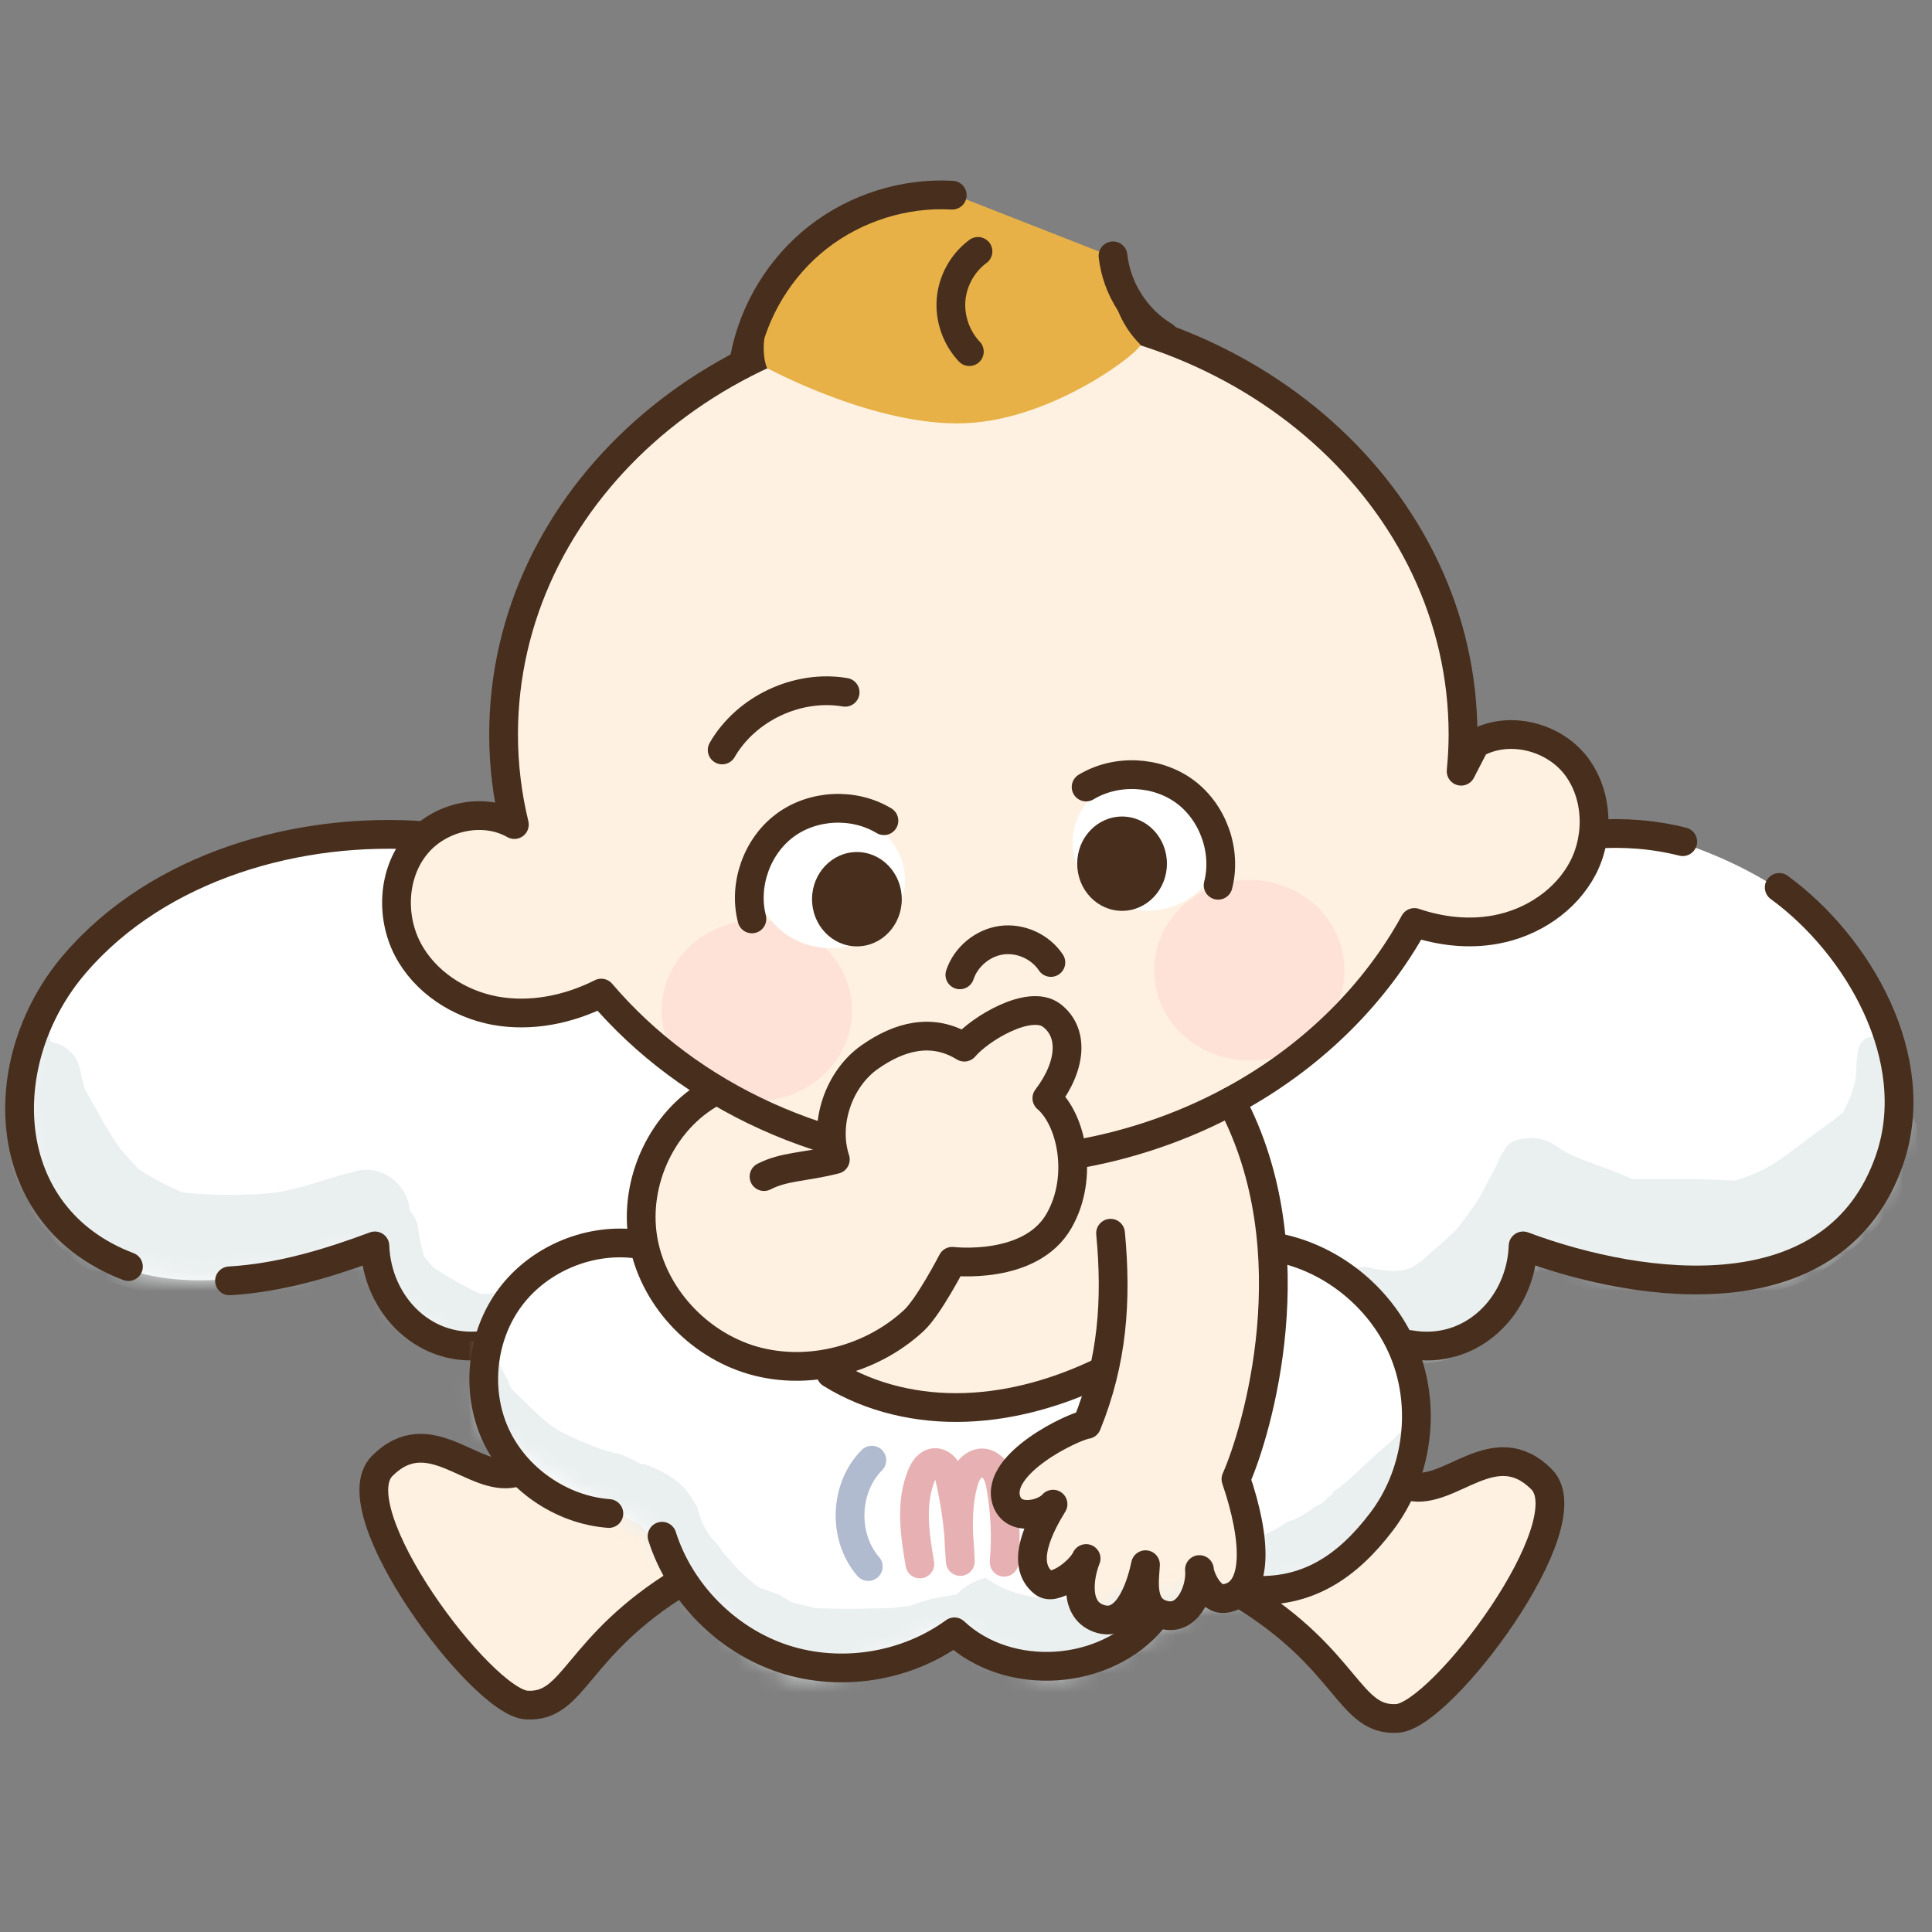 <svg width="101" height="101" viewBox="0 0 101 101" fill="none" xmlns="http://www.w3.org/2000/svg">
<rect x="0" y="0" width="101" height="101" fill="#808080" stroke="none"/>
<g clip-path="url(#clip0_4861_2454)">
<path d="M21.974 43.4C21.974 43.4 16.878 43.121 11.796 44.971C1.813 48.602 0.497 55.3 1.174 59.224C3.407 72.183 19.651 64.884 19.651 64.884C19.651 64.884 19.448 68.605 23.26 69.943C27.875 71.567 41.504 64.087 41.504 64.087L41.113 48.481L21.974 43.4Z" fill="white"/>
<path d="M78.331 42.7C80.872 42.295 83.428 42.422 88.51 44.272C98.493 47.903 99.958 55.352 99.282 59.276C97.049 72.236 79.624 65.125 79.624 65.125C79.624 65.125 80.105 69.019 76.294 70.357C71.678 71.98 58.801 63.388 58.801 63.388L59.192 47.782C59.192 47.79 73.445 43.475 78.331 42.7Z" fill="white"/>
<mask id="mask0_4861_2454" style="mask-type:luminance" maskUnits="userSpaceOnUse" x="58" y="42" width="42" height="29">
<path d="M78.332 42.7C80.873 42.294 83.428 42.422 88.51 44.271C98.493 47.902 99.959 55.352 99.282 59.276C97.05 72.236 79.625 65.124 79.625 65.124C79.625 65.124 80.106 69.018 76.294 70.356C71.679 71.98 58.802 63.388 58.802 63.388L59.193 47.782C59.193 47.789 73.445 43.475 78.332 42.7Z" fill="white"/>
</mask>
<g mask="url(#mask0_4861_2454)">
<path d="M99.357 57.833C99.455 57.509 99.53 57.186 99.568 56.901C99.583 56.81 99.568 56.72 99.553 56.645C99.598 56.434 99.635 56.224 99.65 56.006C99.643 56.029 99.62 56.044 99.605 56.059C99.613 55.983 99.635 55.901 99.643 55.826C99.613 55.344 99.177 55.051 98.733 55.044C98.726 54.818 98.673 54.593 98.5 54.427C98.147 54.059 97.501 54.149 97.252 54.585C97.215 54.645 97.192 54.713 97.17 54.773C97.17 54.766 97.17 54.758 97.17 54.758C97.17 54.766 97.17 54.773 97.17 54.773V54.781C97.004 55.367 97.102 55.968 96.974 56.555C96.847 57.103 96.621 57.637 96.343 58.163C96.2 58.269 96.057 58.381 95.914 58.517C93.141 60.471 92.885 61.035 90.69 61.727C88.901 61.599 87.112 61.659 85.323 61.636C84.413 61.215 83.646 60.975 82.955 60.712C82.917 60.697 82.887 60.682 82.849 60.674C82.293 60.456 81.774 60.223 81.248 59.84C80.79 59.547 80.196 59.426 79.654 59.539C79.256 59.554 78.858 59.719 78.655 60.11C78.497 60.306 78.392 60.531 78.301 60.764C78.286 60.802 78.271 60.832 78.264 60.87C78.249 60.915 78.226 60.96 78.211 60.997C77.858 61.554 77.617 62.17 77.264 62.726C76.911 63.283 76.512 63.801 76.099 64.32C75.535 64.869 74.896 65.388 74.377 65.869C74.122 66.049 73.941 66.177 73.784 66.275C73.31 66.44 72.814 66.493 72.303 66.395C72.242 66.395 72.07 66.372 71.979 66.357C71.964 66.357 71.949 66.35 71.927 66.35C71.822 66.335 71.716 66.297 71.611 66.275C70.904 66.057 70.145 66.598 70.153 67.342C70.213 68.222 71.017 68.59 71.852 68.755C71.769 69.064 71.776 69.409 71.934 69.815C73.663 72.882 78.339 70.559 79.113 67.801C79.241 67.432 79.444 66.981 79.534 66.538C79.602 66.41 79.662 66.275 79.722 66.147C80.459 66.598 81.323 66.883 82.173 67.109C84.496 68.267 87.36 67.951 89.931 67.906C91.697 67.846 93.464 67.507 95.005 66.613C96.816 65.418 98.576 63.959 99.696 62.08C99.823 61.854 99.921 61.606 100.011 61.366C100.771 59.772 100.319 58.426 99.357 57.833Z" fill="#EAEFEF"/>
</g>
<mask id="mask1_4861_2454" style="mask-type:luminance" maskUnits="userSpaceOnUse" x="1" y="43" width="41" height="28">
<path d="M21.974 43.4C21.974 43.4 16.877 43.121 11.796 44.971C1.813 48.602 0.497 55.3 1.174 59.224C3.406 72.183 19.651 64.884 19.651 64.884C19.651 64.884 19.448 68.605 23.259 69.943C27.875 71.567 41.504 64.087 41.504 64.087L41.113 48.481L21.974 43.4Z" fill="white"/>
</mask>
<g mask="url(#mask1_4861_2454)">
<path d="M28.01 68.725C28.025 68.41 27.905 68.147 27.71 67.944C27.619 67.838 27.514 67.748 27.386 67.681L27.409 67.688C27.394 67.681 27.379 67.681 27.364 67.673C27.206 67.583 27.033 67.53 26.845 67.53C26.575 67.485 26.281 67.5 26.011 67.575C25.71 67.613 25.409 67.65 25.124 67.643C24.883 67.53 24.635 67.418 24.41 67.297C23.846 66.996 23.297 66.673 22.756 66.328C22.733 66.312 22.726 66.305 22.711 66.297C22.696 66.282 22.68 66.267 22.666 66.26C22.5 66.079 22.342 65.891 22.177 65.704C21.951 64.929 21.876 64.358 21.861 64.26C21.839 63.884 21.666 63.561 21.418 63.298C21.35 61.937 19.944 60.817 18.546 61.238C18.501 61.253 18.471 61.268 18.433 61.283C18.448 61.276 18.456 61.268 18.471 61.261C18.29 61.321 18.095 61.351 17.915 61.404C15.05 62.268 14.81 62.419 12.246 62.464C11.172 62.464 10.337 62.441 9.488 62.321C8.721 61.968 7.954 61.592 7.248 61.118C6.015 59.863 5.834 59.427 4.466 56.991C4.188 56.322 4.263 55.503 3.677 54.984C3.391 54.683 3.023 54.525 2.639 54.465C2.602 54.127 2.549 53.789 2.301 53.556C2.256 53.511 2.203 53.495 2.151 53.458C2.113 53.15 2.083 52.842 2.076 52.541C2 52.804 1.94 53.075 1.888 53.36C1.572 53.308 1.234 53.428 1.068 53.714C1.031 53.909 1.023 54.104 1.008 54.307C1.001 54.307 0.993 54.322 1.001 54.383C0.993 54.563 1.001 54.743 1.016 54.924C0.828 55.082 0.655 55.277 0.55 55.51C-0.157 57.156 0.129 59.058 0.512 60.75C1.241 63.103 2.527 64.989 4.541 66.35C5.646 67.102 6.917 67.455 8.232 67.598C9.345 67.989 10.518 68.177 11.713 68.079C13.893 67.936 16.509 67.718 18.561 66.688C18.989 68.214 20.004 69.304 21.154 69.996C21.192 70.019 21.23 70.041 21.275 70.071C21.35 70.116 21.425 70.154 21.508 70.199C21.613 70.259 21.718 70.312 21.831 70.357C22.906 70.845 24.026 71.011 24.86 70.875C25.439 70.913 25.928 70.605 26.214 70.169C26.537 70.071 26.785 69.988 26.755 69.973C26.86 69.973 26.958 69.958 27.063 69.936C27.086 69.928 27.101 69.928 27.123 69.921C27.138 69.913 27.161 69.913 27.176 69.906C27.236 69.883 27.296 69.861 27.349 69.831C27.371 69.823 27.386 69.816 27.409 69.808C27.401 69.808 27.394 69.816 27.379 69.816C27.394 69.808 27.409 69.8 27.424 69.793C27.469 69.763 27.507 69.733 27.552 69.703C27.597 69.673 27.634 69.635 27.672 69.597C27.702 69.56 27.732 69.53 27.762 69.492C27.913 69.297 28.003 69.064 28.01 68.816C28.01 68.801 28.01 68.786 28.01 68.778C28.01 68.733 28.01 68.733 28.01 68.725Z" fill="#EAEFEF"/>
</g>
<path d="M11.998 66.959C14.614 66.808 17.155 66.042 19.599 65.132C19.711 68.267 22.29 70.86 25.522 70.289" stroke="#472E1D" stroke-width="1.503" stroke-miterlimit="10" stroke-linecap="round" stroke-linejoin="round"/>
<path d="M22.23 43.692C15.667 43.188 8.308 45.256 3.91 50.383C-0.435 55.442 -0.164 63.605 6.714 66.214" stroke="#472E1D" stroke-width="1.503" stroke-miterlimit="10" stroke-linecap="round" stroke-linejoin="round"/>
<path d="M93.013 46.392C97.17 49.429 100.575 55.36 98.793 60.592C96.004 68.763 85.954 67.5 79.624 65.132C79.511 68.267 76.933 70.86 73.701 70.289" stroke="#472E1D" stroke-width="1.503" stroke-miterlimit="10" stroke-linecap="round" stroke-linejoin="round"/>
<path d="M83.292 43.617C84.856 43.497 86.442 43.617 87.968 44.001" stroke="#472E1D" stroke-width="1.503" stroke-miterlimit="10" stroke-linecap="round" stroke-linejoin="round"/>
<path d="M51.69 15.841C51.69 15.841 38.993 14.548 30.513 25.839C24.545 33.792 27.048 43.001 27.048 43.001C27.048 43.001 20.17 41.836 20.741 47.008C21.703 55.69 31.46 51.894 31.46 51.894L37.512 57.006C37.512 57.006 34.031 58.855 33.377 62.125C32.791 65.064 32.235 73.927 32.235 73.927L26.409 77.393C26.409 77.393 21.929 74.679 20.666 75.506C17.373 77.648 20.966 82.279 21.846 84.323C22.628 86.143 26.657 90.262 28.221 89.044C30.619 87.18 35.655 82.64 35.655 82.64L57.794 84L60.733 84.181L64.191 82.895C64.191 82.895 68.912 86.075 71.828 89.826C72.663 90.894 75.083 88.901 77.865 85.368C80.172 82.429 81.932 78.934 79.932 76.806C78.85 75.656 74.106 78.016 74.106 78.016C74.106 78.016 67.641 71.777 66.784 66.447C66.356 63.756 64.89 57.554 64.89 57.554C64.89 57.554 67.761 55.48 70.483 52.751C72.061 51.172 73.708 48.105 73.708 48.105C73.708 48.105 78.654 50.293 82.135 46.271C83.593 44.587 84.051 40.813 81.511 39.197C77.812 36.844 76.361 40.49 76.361 40.49C76.361 40.49 76.106 29.951 71.009 24.463C63.665 16.548 51.69 15.841 51.69 15.841Z" fill="#FEF1E1"/>
<path d="M65.311 55.442C68.06 55.442 70.288 53.329 70.288 50.721C70.288 48.114 68.06 46.001 65.311 46.001C62.563 46.001 60.335 48.114 60.335 50.721C60.335 53.329 62.563 55.442 65.311 55.442Z" fill="#FEE2D8"/>
<path d="M39.565 57.547C42.313 57.547 44.541 55.434 44.541 52.826C44.541 50.219 42.313 48.105 39.565 48.105C36.816 48.105 34.588 50.219 34.588 52.826C34.588 55.434 36.816 57.547 39.565 57.547Z" fill="#FEE2D8"/>
<path d="M82.315 39.941C81.097 38.453 78.782 37.919 77.121 38.889L76.384 40.317C76.444 39.686 76.482 39.047 76.482 38.4C76.482 26.049 65.251 16.036 51.404 16.036C37.557 16.036 26.326 26.049 26.326 38.4C26.326 40.017 26.522 41.588 26.89 43.106C25.236 42.166 22.951 42.7 21.748 44.181C20.531 45.669 20.425 47.91 21.312 49.616C22.2 51.322 23.974 52.48 25.868 52.834C27.747 53.179 29.717 52.781 31.431 51.916C36.009 57.291 43.255 60.764 51.412 60.764C61.312 60.764 69.867 55.653 73.941 48.225C75.309 48.691 76.782 48.857 78.196 48.594C80.09 48.248 81.857 47.083 82.751 45.376C83.638 43.662 83.525 41.43 82.315 39.941Z" stroke="#472E1D" stroke-width="1.503" stroke-miterlimit="10" stroke-linecap="round" stroke-linejoin="round"/>
<path d="M59.944 47.609C62.082 47.609 63.815 46.021 63.815 44.061C63.815 42.102 62.082 40.513 59.944 40.513C57.806 40.513 56.072 42.102 56.072 44.061C56.072 46.021 57.806 47.609 59.944 47.609Z" fill="white"/>
<path d="M43.436 49.564C45.574 49.564 47.307 47.975 47.307 46.016C47.307 44.056 45.574 42.468 43.436 42.468C41.298 42.468 39.565 44.056 39.565 46.016C39.565 47.975 41.298 49.564 43.436 49.564Z" fill="white"/>
<path d="M37.753 39.205C39.016 37.025 41.7 35.77 44.181 36.191" stroke="#472E1D" stroke-width="1.503" stroke-miterlimit="10" stroke-linecap="round" stroke-linejoin="round"/>
<path d="M50.179 50.962C50.495 50.015 51.374 49.286 52.359 49.151C53.344 49.015 54.389 49.489 54.937 50.316" stroke="#472E1D" stroke-width="1.503" stroke-miterlimit="10" stroke-linecap="round" stroke-linejoin="round"/>
<path d="M63.68 46.279C64.139 44.505 63.425 42.482 61.959 41.392C60.486 40.295 58.351 40.197 56.779 41.144" stroke="#472E1D" stroke-width="1.503" stroke-miterlimit="10" stroke-linecap="round" stroke-linejoin="round"/>
<path d="M58.659 47.617C59.954 47.617 61.004 46.513 61.004 45.151C61.004 43.79 59.954 42.686 58.659 42.686C57.363 42.686 56.313 43.79 56.313 45.151C56.313 46.513 57.363 47.617 58.659 47.617Z" fill="#472E1D"/>
<path d="M39.309 48.038C38.851 46.264 39.565 44.242 41.031 43.152C42.504 42.054 44.639 41.956 46.21 42.904" stroke="#472E1D" stroke-width="1.503" stroke-miterlimit="10" stroke-linecap="round" stroke-linejoin="round"/>
<path d="M44.797 49.474C46.092 49.474 47.142 48.37 47.142 47.008C47.142 45.646 46.092 44.542 44.797 44.542C43.502 44.542 42.451 45.646 42.451 47.008C42.451 48.37 43.502 49.474 44.797 49.474Z" fill="#472E1D"/>
<path d="M43.624 58.013L42.692 61.508L56.08 63.147L55.674 58.847L43.624 58.013Z" fill="#FEF1E1"/>
<path d="M33.137 64.689L36.069 69.221L43.271 71.559L50.344 73.491L57.478 71.687L56.764 74.205C56.764 74.205 51.697 78.039 52.539 79.114C53.073 79.798 55.035 78.626 55.035 78.626C55.035 78.626 53.644 82.219 54.539 82.737C55.133 83.083 56.764 81.114 56.764 81.114C56.764 81.114 56.584 83.858 57.305 84.106C58.125 84.384 59.869 81.79 59.869 81.79C59.869 81.79 60.162 84.031 60.868 84.061C61.455 84.083 62.192 82.204 62.192 82.204C62.192 82.204 62.688 82.85 63.447 83.121C67.01 84.376 64.905 77.648 64.905 77.648L67.025 64.952C67.025 64.952 72.49 67.989 73.43 69.755C74.685 72.131 74.437 77.776 71.596 80.618C69.393 82.82 64.62 83.489 64.62 83.489L62.635 83.76L61.635 84.451L59.072 85.925C59.072 85.925 56.185 87.594 55.013 87.571C53.532 87.549 49.675 84.97 49.675 84.97C49.675 84.97 43.616 88.067 41.534 87.571C38.805 86.925 33.506 79.723 33.506 79.723C33.506 79.723 26.161 76.348 25.124 74.032C24.41 72.439 25.838 68.612 26.988 67.297L33.137 64.689Z" fill="white"/>
<mask id="mask2_4861_2454" style="mask-type:luminance" maskUnits="userSpaceOnUse" x="24" y="64" width="51" height="24">
<path d="M33.137 64.689L36.069 69.222L43.271 71.559L50.344 73.492L57.478 71.687L56.764 74.206C56.764 74.206 51.697 78.039 52.539 79.114C53.073 79.799 55.035 78.626 55.035 78.626C55.035 78.626 53.644 82.219 54.539 82.738C55.133 83.084 56.764 81.114 56.764 81.114C56.764 81.114 56.584 83.858 57.305 84.106C58.125 84.384 59.869 81.79 59.869 81.79C59.869 81.79 60.162 84.031 60.868 84.061C61.455 84.083 62.192 82.204 62.192 82.204C62.192 82.204 62.688 82.85 63.447 83.121C67.01 84.376 64.905 77.648 64.905 77.648L67.025 64.952C67.025 64.952 72.49 67.989 73.43 69.755C74.685 72.131 74.437 77.776 71.596 80.618C69.393 82.82 64.62 83.49 64.62 83.49L62.635 83.76L61.635 84.452L59.072 85.925C59.072 85.925 56.185 87.594 55.013 87.571C53.532 87.549 49.675 84.97 49.675 84.97C49.675 84.97 43.616 88.067 41.534 87.571C38.805 86.925 33.506 79.723 33.506 79.723C33.506 79.723 26.161 76.348 25.124 74.033C24.41 72.439 25.838 68.613 26.988 67.297L33.137 64.689Z" fill="white"/>
</mask>
<g mask="url(#mask2_4861_2454)">
<path d="M34.52 85.03C34.452 84.94 34.377 84.85 34.31 84.76C34.715 85.301 34.693 85.255 34.52 85.03Z" fill="#EAEFEF"/>
<path d="M74.475 77.521C74.159 77.152 74.069 76.641 74.144 76.123C74.272 75.221 74.377 74.281 74.294 73.364C73.791 74.236 73.122 75.048 72.362 75.671C71.423 76.438 70.656 77.363 69.641 78.017C69.979 77.799 69.348 78.415 69.506 78.19C69.423 78.295 69.318 78.423 69.265 78.46C69.1 78.603 68.927 78.678 68.754 78.761C68.724 78.791 68.423 79.002 68.356 79.047C68.017 79.28 67.694 79.445 67.371 79.528C66.664 79.987 65.897 80.377 65.221 80.565C65.086 80.603 64.973 80.633 64.868 80.656C64.018 80.678 63.131 80.964 62.582 81.595C62.207 81.415 61.793 81.325 61.372 81.355C61.237 81.753 60.936 82.099 60.425 82.272C59.884 82.46 59.335 82.632 58.779 82.783C57.779 83.512 56.411 83.655 55.155 83.595C53.81 83.527 52.614 83.279 51.525 82.482C51.367 82.52 51.201 82.572 51.051 82.655C50.645 82.798 50.307 83.038 50.036 83.339C49.908 83.369 49.788 83.399 49.66 83.414C48.931 83.52 48.255 83.677 47.563 83.948C47.292 83.978 47.014 84.016 46.743 84.053C45.368 84.106 43.977 84.129 42.602 84.061C42.571 84.053 42.541 84.046 42.504 84.038C42.12 83.948 41.745 83.873 41.369 83.753C41.09 83.58 40.88 83.452 40.707 83.354C40.437 83.264 40.166 83.174 39.895 83.061C39.722 82.993 39.782 83.046 39.82 83.076C39.79 83.053 39.715 83.008 39.572 82.911C39.301 82.738 38.708 82.151 38.587 82.046C38.655 82.121 38.678 82.151 38.595 82.061C38.557 82.016 38.565 82.024 38.587 82.046C38.414 81.843 37.903 81.272 37.933 81.325C38.016 81.43 38.106 81.528 38.196 81.64C38.016 81.43 37.941 81.34 37.933 81.325C37.783 81.144 37.655 80.964 37.535 80.768C36.986 80.25 36.663 79.641 36.46 78.836C36.452 78.821 36.46 78.806 36.452 78.784C36.227 78.408 35.994 78.032 35.693 77.701C35.137 77.16 34.445 76.829 33.739 76.551C33.648 76.536 33.558 76.528 33.468 76.513C33.325 76.446 33.205 76.378 33.085 76.303C32.912 76.25 32.739 76.175 32.566 76.078C32.476 76.04 32.393 76.017 32.333 75.995C31.506 75.874 30.386 75.356 29.627 75.002C28.717 74.582 28.025 73.86 27.326 73.176C27.221 73.086 26.77 72.65 26.717 72.559C26.635 72.416 26.582 72.274 26.545 72.131C26.266 71.702 26.064 71.236 25.898 70.748C25.673 70.537 25.485 70.387 25.349 70.342C23.62 69.425 22.049 71.094 22.613 72.89C23.012 74.845 24.537 76.243 25.875 77.603C27.169 78.904 28.845 79.866 30.634 80.31C31.273 80.603 31.265 80.58 32.22 80.994C32.22 80.994 32.22 81.001 32.228 81.001C32.092 80.941 32.017 80.904 32.213 81.009C32.22 81.016 32.228 81.024 32.243 81.024C32.265 81.076 32.295 81.122 32.325 81.174C32.423 81.392 32.37 81.257 32.303 81.076C32.393 81.287 32.476 81.505 32.573 81.708C32.949 82.392 32.709 82.076 33.423 83.535C33.641 83.835 34.182 84.527 34.295 84.677C34.393 84.805 34.475 84.925 34.543 85.016C35.881 86.752 37.633 88.285 39.662 89.127C41.632 89.902 43.759 89.887 45.841 89.894C46.458 89.924 47.067 89.857 47.676 89.766C48.66 89.729 49.562 89.413 50.502 89.18C50.69 89.127 50.886 89.097 51.081 89.067C49.826 89.255 50.901 89.105 51.878 88.902C54.381 90.623 56.711 89.999 58.471 89.834C61.395 89.488 63.642 88.413 64.544 88.022C65.116 87.707 65.514 87.226 65.747 86.669C68.1 86.068 70.34 85.008 72.099 83.317C71.844 82.828 71.851 82.212 72.34 81.663C72.844 81.091 73.272 80.483 73.648 79.851C73.543 79.505 73.558 79.122 73.798 78.761C74.054 78.363 74.279 77.942 74.475 77.521Z" fill="#EAEFEF"/>
</g>
<path d="M45.578 76.333C44.135 77.784 44.052 80.355 45.391 81.895" stroke="#B0BBCF" stroke-width="1.503" stroke-miterlimit="10" stroke-linecap="round" stroke-linejoin="round"/>
<path d="M48.089 81.76C47.826 80.219 47.578 78.58 48.172 77.129C48.3 76.821 48.51 76.49 48.849 76.46C49.089 76.438 49.315 76.596 49.45 76.791C49.585 76.987 49.638 77.227 49.691 77.46C49.991 78.828 50.164 80.234 50.202 81.632C50.104 80.279 50.006 78.903 50.344 77.596C50.412 77.332 50.502 77.069 50.66 76.851C50.826 76.633 51.081 76.475 51.352 76.475C51.645 76.483 51.916 76.686 52.066 76.942C52.216 77.197 52.284 77.49 52.329 77.784C52.547 79.054 52.607 80.354 52.495 81.64C52.495 81.647 52.495 81.655 52.495 81.67" stroke="#E7B1B3" stroke-width="1.503" stroke-miterlimit="10" stroke-linecap="round" stroke-linejoin="round"/>
<path d="M37.272 57.096C34.626 58.54 33.123 61.772 33.611 64.756C34.1 67.733 36.468 70.282 39.362 71.116C42.264 71.951 45.556 71.086 47.766 69.041C48.556 68.312 49.781 65.937 49.781 65.937C49.781 65.937 53.878 66.433 55.366 63.817C56.674 61.524 56.013 58.51 54.727 57.412C56.035 55.698 56.141 53.954 54.968 53.075C53.818 52.218 51.224 53.781 50.412 54.743C48.721 53.706 47.007 54.18 45.466 55.262C43.842 56.405 43.053 58.735 43.669 60.614C42.008 61.035 41.023 60.96 39.941 61.509" stroke="#472E1D" stroke-width="1.503" stroke-miterlimit="10" stroke-linecap="round" stroke-linejoin="round"/>
<path d="M58.057 64.47C58.388 67.974 58.163 71.161 56.817 74.468C56.118 74.559 52.021 76.506 52.607 78.422C52.961 79.588 54.599 79.174 55.05 78.633C54.396 79.693 53.284 81.745 54.554 82.745C55.118 83.196 56.486 82.129 56.779 81.475C56.456 82.264 56.05 84.241 57.576 84.647C59.072 85.045 59.711 82.632 59.884 81.798C59.846 82.564 59.531 84.226 60.997 84.451C62.192 84.639 62.801 82.986 62.703 82.053C62.703 82.354 63.214 83.685 64.041 83.564C65.838 83.309 65.68 80.437 64.612 77.325C65.695 74.889 68.544 65.41 64.357 57.562" stroke="#472E1D" stroke-width="1.503" stroke-miterlimit="10" stroke-linecap="round" stroke-linejoin="round"/>
<path d="M43.436 71.808C45.526 73.108 48.029 73.664 50.487 73.574C52.945 73.484 55.351 72.785 57.569 71.717" stroke="#472E1D" stroke-width="1.503" stroke-miterlimit="10" stroke-linecap="round" stroke-linejoin="round"/>
<path d="M33.386 65.05C30.883 64.681 28.221 65.771 26.695 67.793C25.169 69.816 24.854 72.68 25.899 74.98C26.944 77.28 29.304 78.934 31.83 79.122" stroke="#472E1D" stroke-width="1.503" stroke-miterlimit="10" stroke-linecap="round" stroke-linejoin="round"/>
<path d="M34.611 80.31C35.558 83.286 38.001 85.752 40.971 86.722C43.94 87.692 47.368 87.15 49.894 85.309C52.735 87.977 57.832 87.631 60.29 84.609" stroke="#472E1D" stroke-width="1.503" stroke-miterlimit="10" stroke-linecap="round" stroke-linejoin="round"/>
<path d="M65.311 83.121C68.303 83.339 70.423 81.926 72.235 79.535C74.047 77.145 74.543 73.822 73.52 71.003C72.498 68.184 69.98 65.959 67.055 65.282" stroke="#472E1D" stroke-width="1.503" stroke-miterlimit="10" stroke-linecap="round" stroke-linejoin="round"/>
<path d="M26.876 77.002C24.741 77.498 22.456 74.16 19.982 76.634C17.66 78.956 25.184 88.984 27.522 89.135C30.078 89.293 30.056 86.068 35.663 82.647" stroke="#472E1D" stroke-width="1.503" stroke-miterlimit="10" stroke-linecap="round" stroke-linejoin="round"/>
<path d="M73.693 77.701C75.828 78.197 78.113 74.859 80.587 77.332C82.909 79.655 75.385 89.683 73.047 89.834C70.491 89.992 70.513 86.767 64.906 83.346" stroke="#472E1D" stroke-width="1.503" stroke-miterlimit="10" stroke-linecap="round" stroke-linejoin="round"/>
<path d="M49.54 10.045C49.54 10.045 45.18 9.827 43.03 12.165C38.851 16.713 40.099 19.239 40.099 19.239C40.099 19.239 45.774 22.328 50.48 22.125C55.201 21.922 59.824 18.224 59.606 18.006C57.651 16.052 58.05 13.383 58.05 13.383L49.54 10.045Z" fill="#E7B147"/>
<path d="M58.185 13.375C58.373 15.089 59.395 16.69 60.876 17.577" stroke="#472E1D" stroke-width="1.503" stroke-miterlimit="10" stroke-linecap="round" stroke-linejoin="round"/>
<path d="M51.126 13.143C50.329 13.729 49.803 14.669 49.72 15.661C49.638 16.646 49.991 17.66 50.675 18.382" stroke="#472E1D" stroke-width="1.503" stroke-miterlimit="10" stroke-linecap="round" stroke-linejoin="round"/>
<path d="M49.781 10.203C47.277 10.06 44.729 10.865 42.752 12.413C40.775 13.962 39.392 16.24 38.926 18.705" stroke="#472E1D" stroke-width="1.503" stroke-miterlimit="10" stroke-linecap="round" stroke-linejoin="round"/>
</g>
<defs>
<clipPath id="clip0_4861_2454">
<rect width="100" height="100" fill="white" transform="translate(0.224 0.04)"/>
</clipPath>
</defs>
</svg>

